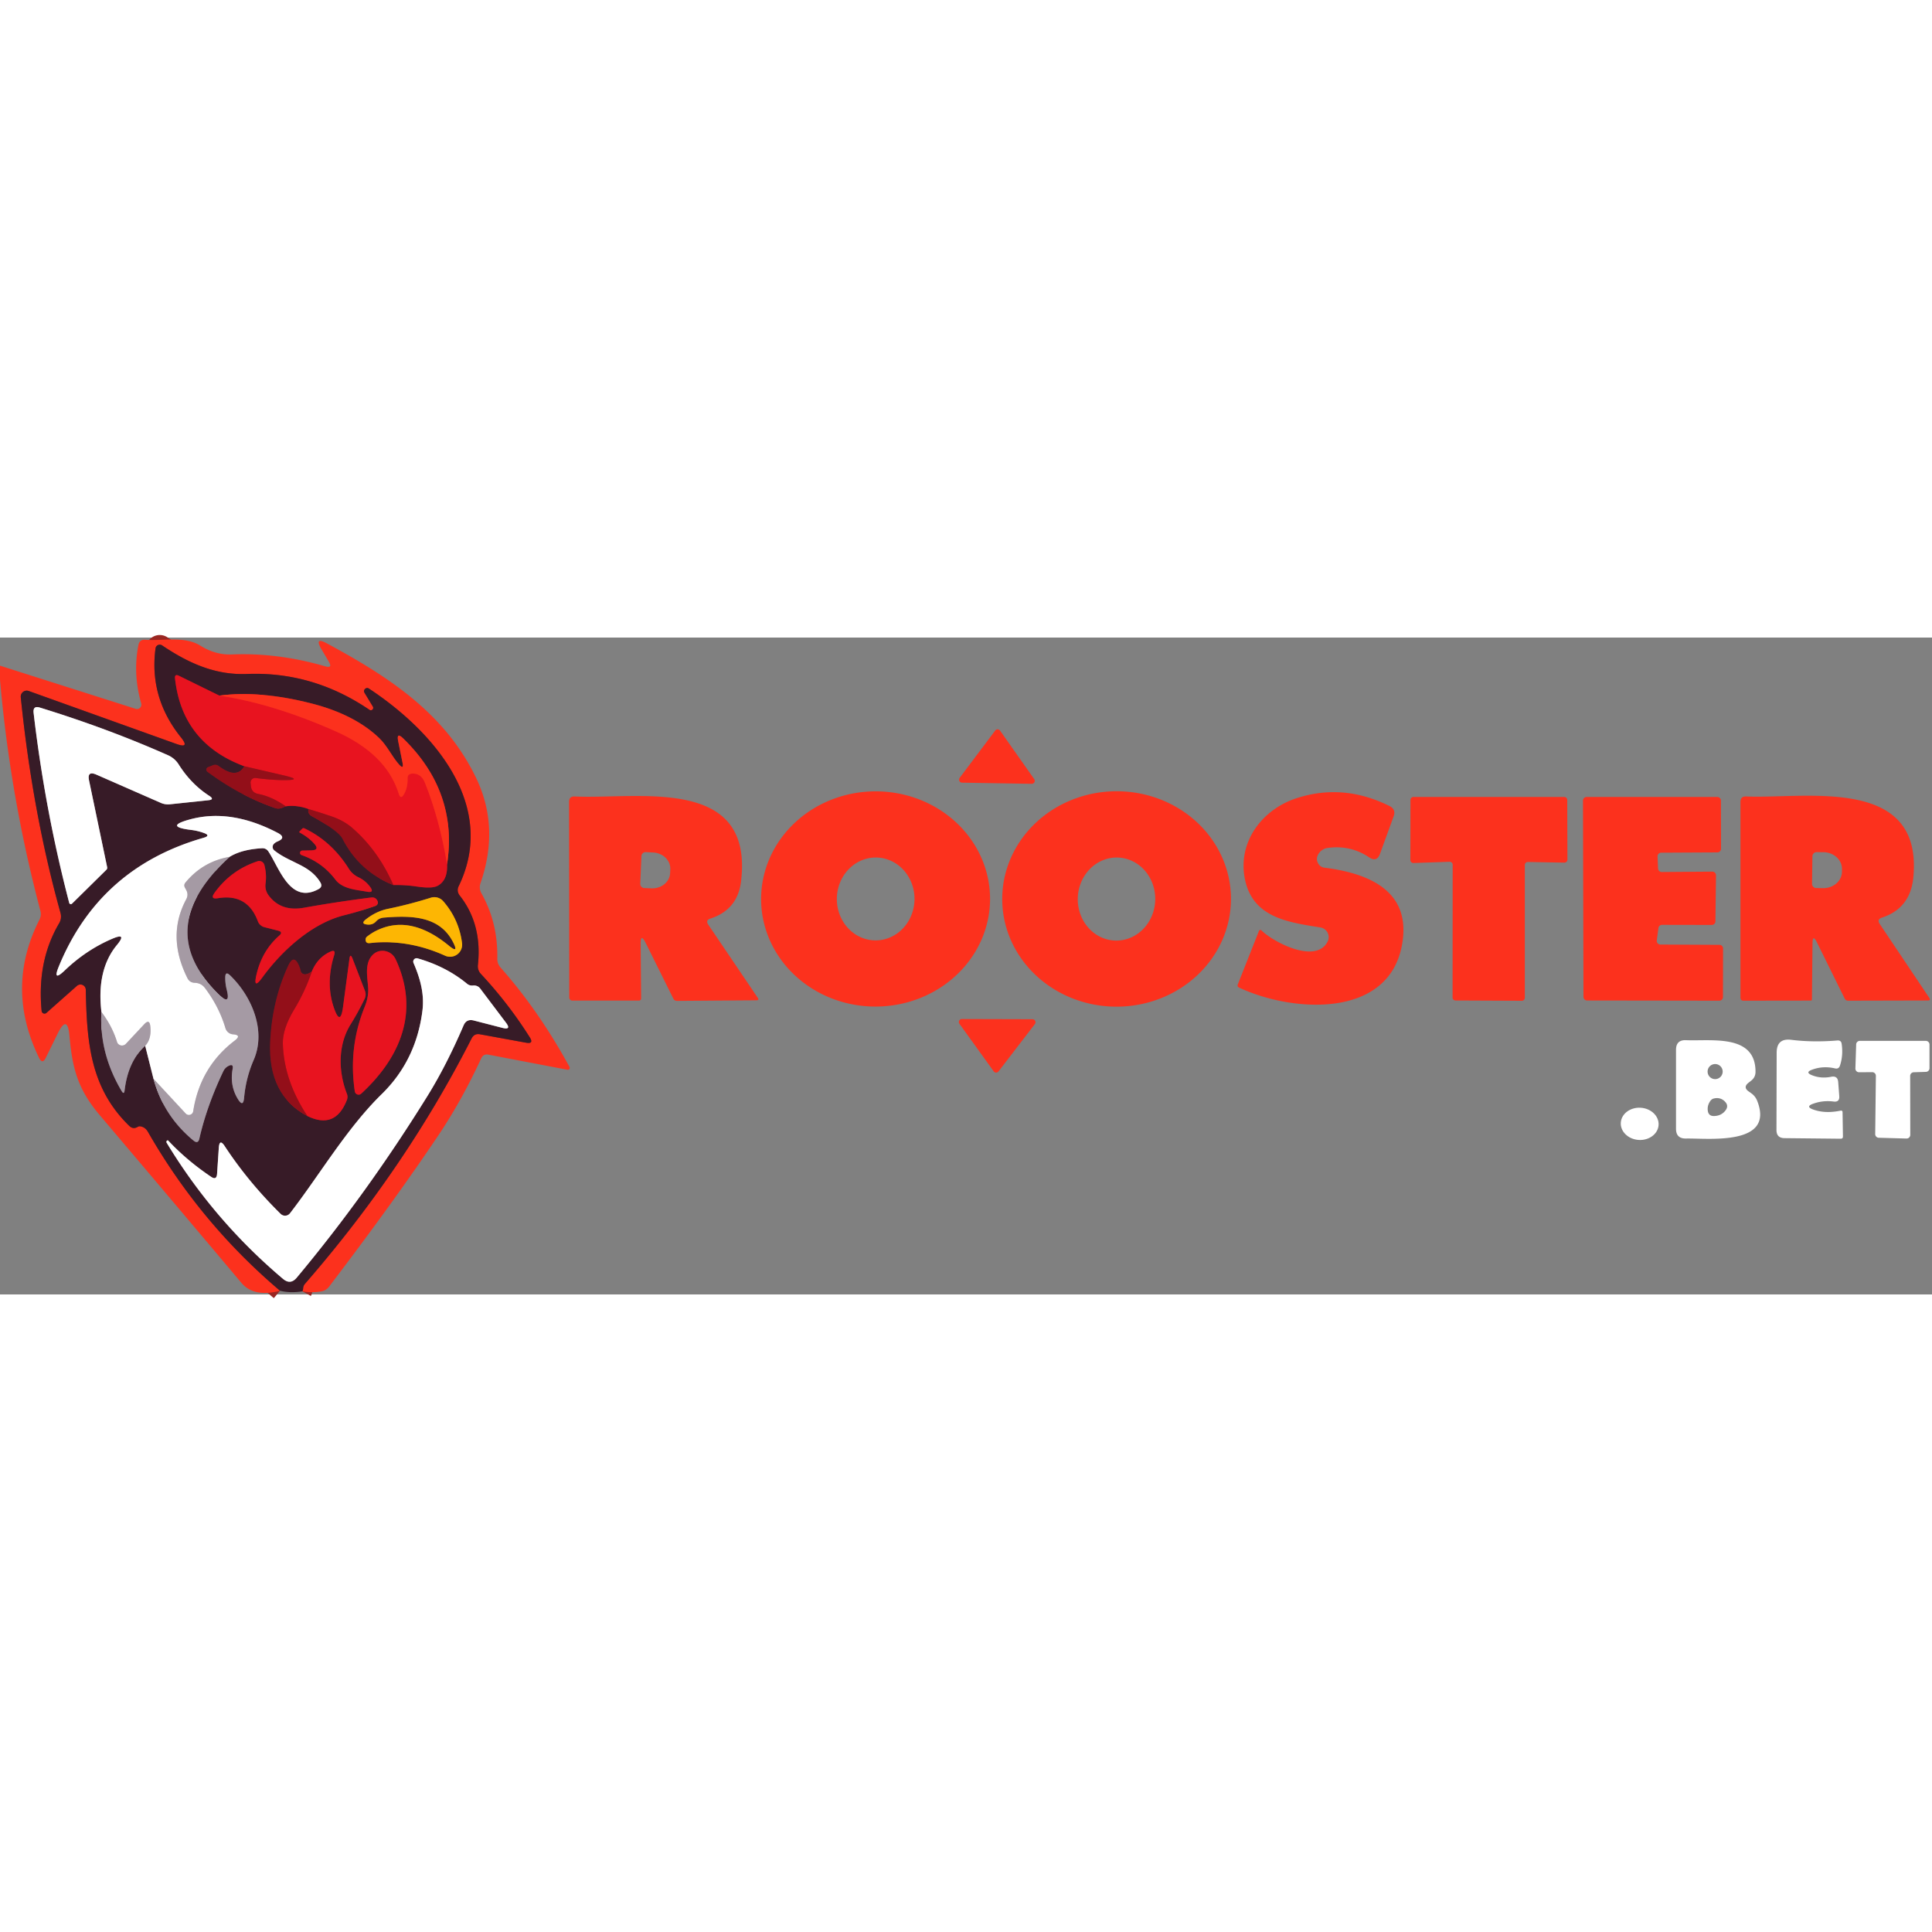 <?xml version="1.0" encoding="UTF-8" standalone="no"?>
<svg xmlns="http://www.w3.org/2000/svg" version="1.2" baseProfile="tiny" viewBox="0.00 0.00 200.00 68.00" width="150" height="150">
<rect x="0.00" y="0.00" width="200.00" height="68.00" fill="#808080" stroke="none"/>
<g stroke-width="2.00" fill="none" stroke-linecap="butt">
<path stroke="#9a2622" vector-effect="non-scaling-stroke" d="   M 31.30 67.68   Q 31.37 67.55 31.38 67.37   Q 31.40 67.09 31.58 66.89   Q 42.01 54.89 48.82 41.50   Q 49.10 40.96 49.69 41.07   L 54.46 41.94   Q 55.29 42.09 54.84 41.38   Q 52.64 37.89 49.78 34.82   A 1.15 1.15 0.0 0 1 49.47 33.92   Q 49.93 29.68 47.60 26.72   Q 47.23 26.25 47.49 25.72   C 51.50 17.43 45.00 9.77 38.19 5.28   Q 37.97 5.14 37.78 5.33   Q 37.61 5.50 37.73 5.71   L 38.59 7.13   A 0.25 0.25 0.0 0 1 38.23 7.47   Q 32.39 3.50 25.56 3.77   C 22.22 3.90 19.44 2.60 16.78 0.81   A 0.44 0.44 0.0 0 0 16.10 1.12   Q 15.42 6.22 18.74 10.34   Q 19.69 11.53 18.25 11.01   L 2.97 5.53   A 0.62 0.62 0.0 0 0 2.15 6.17   Q 3.36 18.08 6.26 28.49   Q 6.42 29.07 6.12 29.58   Q 3.81 33.50 4.31 38.66   A 0.30 0.30 0.0 0 0 4.80 38.86   L 7.96 36.06   A 0.55 0.55 0.0 0 1 8.88 36.46   C 8.99 41.81 9.31 46.60 13.38 50.55   Q 13.78 50.94 14.26 50.65   Q 14.40 50.57 14.54 50.60   Q 15.03 50.68 15.31 51.16   Q 20.72 60.61 28.99 67.62"/>
<path stroke="#651520" vector-effect="non-scaling-stroke" d="   M 25.29 13.32   Q 24.52 14.70 22.63 13.29   A 0.59 0.58 -36.6 0 0 22.06 13.21   L 21.53 13.42   A 0.27 0.27 0.0 0 0 21.47 13.89   Q 24.84 16.39 28.46 17.64   Q 28.83 17.77 29.19 17.63   L 29.58 17.47"/>
<path stroke="#901723" vector-effect="non-scaling-stroke" d="   M 29.58 17.47   Q 30.67 17.30 31.96 17.76"/>
<path stroke="#651520" vector-effect="non-scaling-stroke" d="   M 31.96 17.76   Q 31.84 17.94 31.99 18.22   Q 32.08 18.38 32.30 18.50   Q 35.02 19.99 35.44 20.80   Q 37.18 24.21 40.72 25.62"/>
<path stroke="#901723" vector-effect="non-scaling-stroke" d="   M 40.72 25.62   Q 41.94 25.59 43.19 25.78   Q 44.71 26.00 45.28 25.71   Q 46.36 25.15 46.28 23.46"/>
<path stroke="#9a2622" vector-effect="non-scaling-stroke" d="   M 46.28 23.46   Q 47.43 15.98 41.74 10.44   Q 41.02 9.74 41.22 10.73   L 41.67 12.96   Q 41.82 13.71 41.31 13.14   C 40.55 12.28 40.10 11.22 39.25 10.40   Q 36.70 7.96 32.24 6.82   Q 26.91 5.46 22.71 6.01"/>
<path stroke="#901723" vector-effect="non-scaling-stroke" d="   M 22.71 6.01   L 18.53 3.96   Q 18.06 3.73 18.12 4.25   Q 18.86 10.93 25.29 13.32"/>
<path stroke="#f2221e" vector-effect="non-scaling-stroke" d="   M 22.71 6.01   Q 28.30 6.84 34.76 9.71   Q 39.99 12.03 41.27 16.14   Q 41.48 16.83 41.83 16.20   Q 42.22 15.50 42.19 14.60   Q 42.17 14.11 42.67 14.08   Q 43.59 14.03 43.99 15.03   Q 45.50 18.79 46.28 23.46"/>
<path stroke="#be111c" vector-effect="non-scaling-stroke" d="   M 40.72 25.62   Q 39.17 22.06 36.47 19.71   Q 35.60 18.95 34.32 18.51   Q 33.15 18.11 31.96 17.76"/>
<path stroke="#be111c" vector-effect="non-scaling-stroke" d="   M 29.58 17.47   Q 28.12 16.45 26.73 16.19   Q 26.03 16.05 25.97 15.34   L 25.94 15.04   A 0.47 0.47 0.0 0 1 26.47 14.54   Q 28.10 14.75 29.36 14.76   Q 31.45 14.76 29.42 14.28   L 25.29 13.32"/>
<path stroke="#9b8d93" vector-effect="non-scaling-stroke" d="   M 9.98 14.19   L 16.64 17.11   Q 17.09 17.31 17.59 17.26   L 21.57 16.84   Q 22.25 16.77 21.67 16.39   Q 19.78 15.17 18.50 13.14   A 2.49 2.48 -3.8 0 0 17.41 12.19   Q 11.15 9.41 4.13 7.25   Q 3.39 7.02 3.48 7.80   Q 4.65 17.84 7.17 27.48   A 0.17 0.17 0.0 0 0 7.45 27.55   L 11.00 24.05   Q 11.13 23.93 11.09 23.76   L 9.22 14.80   Q 9.00 13.76 9.98 14.19"/>
<path stroke="#6e5b66" vector-effect="non-scaling-stroke" d="   M 10.50 38.76   Q 10.26 43.02 12.59 46.94   Q 12.84 47.36 12.90 46.87   Q 13.26 43.85 15.03 42.26"/>
<path stroke="#9b8d93" vector-effect="non-scaling-stroke" d="   M 15.03 42.26   L 15.89 45.68"/>
<path stroke="#6e5b66" vector-effect="non-scaling-stroke" d="   M 15.89 45.68   Q 16.93 49.51 20.03 52.07   Q 20.51 52.46 20.64 51.86   Q 21.41 48.49 23.12 44.89   Q 23.30 44.52 23.66 44.34   Q 24.19 44.08 24.08 44.66   Q 23.77 46.39 24.63 47.78   Q 25.18 48.67 25.27 47.63   Q 25.46 45.57 26.27 43.71   C 27.58 40.67 26.05 37.12 23.82 34.97   Q 23.32 34.49 23.32 35.19   Q 23.31 35.81 23.47 36.45   Q 23.91 38.18 22.63 36.93   Q 15.66 30.10 23.77 22.70"/>
<path stroke="#9b8d93" vector-effect="non-scaling-stroke" d="   M 23.77 22.70   Q 25.02 21.93 27.12 21.81   Q 27.55 21.79 27.79 22.15   C 28.92 23.86 30.05 27.66 32.99 26.03   Q 33.42 25.79 33.17 25.36   C 32.06 23.50 30.01 23.34 28.39 22.03   A 0.46 0.46 0.0 0 1 28.34 21.37   Q 28.49 21.21 28.70 21.12   Q 29.70 20.72 28.75 20.22   Q 23.90 17.68 19.68 18.82   Q 16.95 19.56 19.75 19.91   Q 20.44 19.99 21.08 20.22   Q 21.87 20.50 21.07 20.73   Q 10.28 23.82 6.08 34.07   Q 5.42 35.67 6.68 34.48   Q 8.92 32.33 11.62 31.18   Q 13.20 30.50 12.10 31.83   Q 9.98 34.40 10.50 38.76"/>
<path stroke="#d2cdd2" vector-effect="non-scaling-stroke" d="   M 23.77 22.70   Q 21.00 23.18 19.20 25.36   Q 18.99 25.61 19.15 25.90   L 19.27 26.12   Q 19.54 26.60 19.28 27.09   Q 17.23 30.91 19.40 35.25   Q 19.63 35.72 20.16 35.74   Q 20.82 35.76 21.21 36.27   Q 22.67 38.20 23.33 40.41   Q 23.45 40.82 23.83 41.00   Q 23.96 41.06 24.10 41.07   Q 25.07 41.14 24.29 41.73   Q 20.71 44.46 20.00 49.04   A 0.45 0.45 0.0 0 1 19.23 49.28   L 15.89 45.68"/>
<path stroke="#d2cdd2" vector-effect="non-scaling-stroke" d="   M 15.03 42.26   Q 15.70 41.55 15.56 40.25   Q 15.48 39.44 14.93 40.03   L 13.03 42.06   A 0.55 0.54 -31.9 0 1 12.11 41.85   Q 11.62 40.24 10.50 38.76"/>
<path stroke="#901723" vector-effect="non-scaling-stroke" d="   M 32.21 22.03   L 31.31 22.05   A 0.24 0.24 0.0 0 0 31.23 22.52   Q 33.39 23.29 34.72 25.06   C 35.47 26.04 36.87 26.10 38.00 26.31   Q 38.78 26.45 38.32 25.82   Q 37.84 25.16 37.10 24.81   A 2.38 2.30 85.7 0 1 36.11 23.93   Q 34.32 21.08 31.51 19.75   Q 31.38 19.69 31.28 19.79   L 31.03 20.05   Q 30.93 20.14 31.05 20.20   Q 31.95 20.69 32.52 21.33   Q 33.14 22.01 32.21 22.03"/>
<path stroke="#901723" vector-effect="non-scaling-stroke" d="   M 28.90 30.86   Q 27.12 32.43 26.55 34.89   Q 26.17 36.55 27.17 35.17   C 29.14 32.46 32.24 29.61 35.58 28.76   Q 37.27 28.34 38.86 27.78   Q 38.99 27.73 39.06 27.62   Q 39.16 27.46 39.09 27.29   Q 38.90 26.85 38.42 26.91   Q 34.87 27.36 31.46 27.97   Q 29.07 28.40 27.80 26.68   Q 27.40 26.13 27.49 25.46   Q 27.62 24.51 27.37 23.55   A 0.55 0.55 0.0 0 0 26.66 23.16   Q 23.91 24.07 22.22 26.41   Q 21.70 27.13 22.58 26.98   Q 25.62 26.48 26.69 29.36   A 1.00 0.99 87.0 0 0 27.37 29.98   L 28.78 30.34   Q 29.34 30.48 28.90 30.86"/>
<path stroke="#9a6915" vector-effect="non-scaling-stroke" d="   M 46.93 31.59   Q 47.50 32.73 46.51 31.93   Q 42.61 28.70 39.18 30.24   Q 38.54 30.52 37.98 30.97   Q 37.86 31.07 37.85 31.23   Q 37.83 31.68 38.28 31.63   Q 42.22 31.19 46.07 32.93   A 1.25 1.25 0.0 0 0 47.83 31.63   Q 47.52 29.18 45.89 27.30   A 1.23 1.21 60.6 0 0 44.60 26.93   Q 42.37 27.63 40.17 28.08   Q 38.95 28.33 37.88 29.17   Q 37.28 29.64 38.04 29.71   Q 38.59 29.76 38.93 29.38   Q 39.25 29.03 39.73 28.99   C 42.50 28.77 45.53 28.76 46.93 31.59"/>
<path stroke="#651520" vector-effect="non-scaling-stroke" d="   M 32.28 34.57   Q 31.80 34.92 31.48 34.86   Q 31.19 34.80 31.13 34.52   Q 31.07 34.24 30.96 33.98   Q 30.42 32.71 29.84 33.96   Q 28.16 37.60 27.97 41.88   Q 27.73 47.37 31.82 49.53"/>
<path stroke="#901723" vector-effect="non-scaling-stroke" d="   M 31.82 49.53   Q 34.71 50.95 35.91 47.87   A 0.85 0.85 0.0 0 0 35.91 47.23   C 35.02 44.94 34.96 42.20 36.29 40.05   Q 37.09 38.77 37.74 37.41   Q 37.94 37.00 37.78 36.57   L 36.50 33.25   Q 36.25 32.62 36.17 33.29   L 35.51 38.24   Q 35.24 40.27 34.57 38.34   Q 33.69 35.80 34.59 32.89   Q 34.79 32.23 34.17 32.53   Q 32.87 33.13 32.28 34.57"/>
<path stroke="#be111c" vector-effect="non-scaling-stroke" d="   M 31.82 49.53   Q 29.39 45.85 29.28 42.05   Q 29.24 40.52 30.44 38.52   Q 31.59 36.63 32.28 34.57"/>
<path stroke="#901723" vector-effect="non-scaling-stroke" d="   M 37.74 38.26   Q 36.05 42.46 36.73 46.98   A 0.40 0.40 0.0 0 0 37.40 47.21   C 41.41 43.51 43.50 38.74 40.95 33.29   C 40.50 32.35 39.27 32.13 38.57 32.86   C 37.70 33.75 38.05 35.18 38.11 36.29   Q 38.17 37.21 37.74 38.26"/>
<path stroke="#9b8d93" vector-effect="non-scaling-stroke" d="   M 21.85 55.82   Q 19.34 54.13 17.41 52.07   Q 17.36 52.03 17.32 52.06   L 17.31 52.07   Q 17.17 52.16 17.26 52.31   Q 22.13 60.34 29.30 66.39   Q 30.07 67.04 30.72 66.26   Q 37.96 57.59 44.21 47.52   Q 46.18 44.36 47.99 40.15   Q 48.29 39.45 49.04 39.64   L 52.03 40.41   Q 52.96 40.64 52.38 39.87   L 49.73 36.36   Q 49.45 35.98 48.97 36.02   Q 48.62 36.06 48.35 35.84   Q 46.18 34.05 43.23 33.21   A 0.35 0.35 0.0 0 0 42.81 33.69   C 43.50 35.29 43.96 36.92 43.72 38.70   Q 43.06 43.79 39.53 47.25   C 35.89 50.81 33.15 55.54 30.02 59.60   A 0.65 0.65 0.0 0 1 29.05 59.66   Q 25.70 56.36 23.27 52.66   Q 22.72 51.82 22.65 52.83   L 22.47 55.52   Q 22.42 56.21 21.85 55.82"/>
</g>
<path fill="#fc311d" d="   M 31.30 67.68   Q 31.37 67.55 31.38 67.37   Q 31.40 67.09 31.58 66.89   Q 42.01 54.89 48.82 41.50   Q 49.10 40.96 49.69 41.07   L 54.46 41.94   Q 55.29 42.09 54.84 41.38   Q 52.64 37.89 49.78 34.82   A 1.15 1.15 0.0 0 1 49.47 33.92   Q 49.93 29.68 47.60 26.72   Q 47.23 26.25 47.49 25.72   C 51.50 17.43 45.00 9.77 38.19 5.28   Q 37.97 5.14 37.78 5.33   Q 37.61 5.50 37.73 5.71   L 38.59 7.13   A 0.25 0.25 0.0 0 1 38.23 7.47   Q 32.39 3.50 25.56 3.77   C 22.22 3.90 19.44 2.60 16.78 0.81   A 0.44 0.44 0.0 0 0 16.10 1.12   Q 15.42 6.22 18.74 10.34   Q 19.69 11.53 18.25 11.01   L 2.97 5.53   A 0.62 0.62 0.0 0 0 2.15 6.17   Q 3.36 18.08 6.26 28.49   Q 6.42 29.07 6.12 29.58   Q 3.81 33.50 4.31 38.66   A 0.30 0.30 0.0 0 0 4.80 38.86   L 7.96 36.06   A 0.55 0.55 0.0 0 1 8.88 36.46   C 8.99 41.81 9.31 46.60 13.38 50.55   Q 13.78 50.94 14.26 50.65   Q 14.40 50.57 14.54 50.60   Q 15.03 50.68 15.31 51.16   Q 20.72 60.61 28.99 67.62   Q 26.27 68.33 24.98 66.79   Q 17.88 58.35 10.34 49.46   C 8.01 46.71 7.49 44.55 7.19 41.23   Q 6.98 38.94 5.97 41.00   L 4.74 43.50   Q 4.39 44.22 4.04 43.50   Q 0.51 36.25 4.08 29.21   Q 4.31 28.76 4.18 28.28   Q 1.06 16.50 0.00 4.36   L 0.00 2.91   L 14.05 7.38   A 0.46 0.45 -89.3 0 0 14.62 6.82   Q 13.74 3.75 14.33 0.77   Q 14.45 0.18 15.04 0.23   C 16.91 0.37 19.11 -0.19 20.76 0.85   Q 22.31 1.81 23.99 1.75   Q 28.76 1.55 33.67 2.98   Q 34.46 3.20 34.04 2.50   L 33.29 1.23   Q 32.49 -0.13 33.87 0.62   C 40.32 4.10 46.12 7.90 49.31 14.58   Q 51.73 19.65 49.75 25.40   Q 49.55 25.97 49.85 26.50   Q 51.56 29.54 51.48 33.26   A 1.30 1.30 0.0 0 0 51.81 34.15   Q 55.81 38.67 58.95 44.44   A 0.20 0.20 0.0 0 1 58.74 44.74   L 50.57 43.18   Q 50.04 43.07 49.81 43.57   Q 47.82 47.88 45.44 51.44   Q 40.88 58.24 34.07 67.19   Q 33.77 67.59 33.27 67.68   Q 32.31 67.86 31.30 67.68   Z"/>
<path fill="#371b27" d="   M 31.30 67.68   Q 30.05 67.88 28.99 67.62   Q 20.72 60.61 15.31 51.16   Q 15.03 50.68 14.54 50.60   Q 14.40 50.57 14.26 50.65   Q 13.78 50.94 13.38 50.55   C 9.31 46.60 8.99 41.81 8.88 36.46   A 0.55 0.55 0.0 0 0 7.96 36.06   L 4.80 38.86   A 0.30 0.30 0.0 0 1 4.31 38.66   Q 3.81 33.50 6.12 29.58   Q 6.42 29.07 6.26 28.49   Q 3.36 18.08 2.15 6.17   A 0.62 0.62 0.0 0 1 2.97 5.53   L 18.25 11.01   Q 19.69 11.53 18.74 10.34   Q 15.42 6.22 16.10 1.12   A 0.44 0.44 0.0 0 1 16.78 0.81   C 19.44 2.60 22.22 3.90 25.56 3.77   Q 32.39 3.50 38.23 7.47   A 0.25 0.25 0.0 0 0 38.59 7.13   L 37.73 5.71   Q 37.61 5.50 37.78 5.33   Q 37.97 5.14 38.19 5.28   C 45.00 9.77 51.50 17.43 47.49 25.72   Q 47.23 26.25 47.60 26.72   Q 49.93 29.68 49.47 33.92   A 1.15 1.15 0.0 0 0 49.78 34.82   Q 52.64 37.89 54.84 41.38   Q 55.29 42.09 54.46 41.94   L 49.69 41.07   Q 49.10 40.96 48.82 41.50   Q 42.01 54.89 31.58 66.89   Q 31.40 67.09 31.38 67.37   Q 31.37 67.55 31.30 67.68   Z   M 25.29 13.32   Q 24.52 14.70 22.63 13.29   A 0.59 0.58 -36.6 0 0 22.06 13.21   L 21.53 13.42   A 0.27 0.27 0.0 0 0 21.47 13.89   Q 24.84 16.39 28.46 17.64   Q 28.83 17.77 29.19 17.63   L 29.58 17.47   Q 30.67 17.30 31.96 17.76   Q 31.84 17.94 31.99 18.22   Q 32.08 18.38 32.30 18.50   Q 35.02 19.99 35.44 20.80   Q 37.18 24.21 40.72 25.62   Q 41.94 25.59 43.19 25.78   Q 44.71 26.00 45.28 25.71   Q 46.36 25.15 46.28 23.46   Q 47.43 15.98 41.74 10.44   Q 41.02 9.74 41.22 10.73   L 41.67 12.96   Q 41.82 13.71 41.31 13.14   C 40.55 12.28 40.10 11.22 39.25 10.40   Q 36.70 7.96 32.24 6.82   Q 26.91 5.46 22.71 6.01   L 18.53 3.96   Q 18.06 3.73 18.12 4.25   Q 18.86 10.93 25.29 13.32   Z   M 9.98 14.19   L 16.64 17.11   Q 17.09 17.31 17.59 17.26   L 21.57 16.84   Q 22.25 16.77 21.67 16.39   Q 19.78 15.17 18.50 13.14   A 2.49 2.48 -3.8 0 0 17.41 12.19   Q 11.15 9.41 4.13 7.25   Q 3.39 7.02 3.48 7.80   Q 4.65 17.84 7.17 27.48   A 0.17 0.17 0.0 0 0 7.45 27.55   L 11.00 24.05   Q 11.13 23.93 11.09 23.76   L 9.22 14.80   Q 9.00 13.76 9.98 14.19   Z   M 10.50 38.76   Q 10.26 43.02 12.59 46.94   Q 12.84 47.36 12.90 46.87   Q 13.26 43.85 15.03 42.26   L 15.89 45.68   Q 16.93 49.51 20.03 52.07   Q 20.51 52.46 20.64 51.86   Q 21.41 48.49 23.12 44.89   Q 23.30 44.52 23.66 44.34   Q 24.19 44.08 24.08 44.66   Q 23.77 46.39 24.63 47.78   Q 25.18 48.67 25.27 47.63   Q 25.46 45.57 26.27 43.71   C 27.58 40.67 26.05 37.12 23.82 34.97   Q 23.32 34.49 23.32 35.19   Q 23.31 35.81 23.47 36.45   Q 23.91 38.18 22.63 36.93   Q 15.66 30.10 23.77 22.70   Q 25.02 21.93 27.12 21.81   Q 27.55 21.79 27.79 22.15   C 28.92 23.86 30.05 27.66 32.99 26.03   Q 33.42 25.79 33.17 25.36   C 32.06 23.50 30.01 23.34 28.39 22.03   A 0.46 0.46 0.0 0 1 28.34 21.37   Q 28.49 21.21 28.70 21.12   Q 29.70 20.72 28.75 20.22   Q 23.90 17.68 19.68 18.82   Q 16.95 19.56 19.75 19.91   Q 20.44 19.99 21.08 20.22   Q 21.87 20.50 21.07 20.73   Q 10.28 23.82 6.08 34.07   Q 5.42 35.67 6.68 34.48   Q 8.92 32.33 11.62 31.18   Q 13.20 30.50 12.10 31.83   Q 9.98 34.40 10.50 38.76   Z   M 32.21 22.03   L 31.31 22.05   A 0.24 0.24 0.0 0 0 31.23 22.52   Q 33.39 23.29 34.72 25.06   C 35.47 26.04 36.87 26.10 38.00 26.31   Q 38.78 26.45 38.32 25.82   Q 37.84 25.16 37.10 24.81   A 2.38 2.30 85.7 0 1 36.11 23.93   Q 34.32 21.08 31.51 19.75   Q 31.38 19.69 31.28 19.79   L 31.03 20.05   Q 30.93 20.14 31.05 20.20   Q 31.95 20.69 32.52 21.33   Q 33.14 22.01 32.21 22.03   Z   M 28.90 30.86   Q 27.12 32.43 26.55 34.89   Q 26.17 36.55 27.17 35.17   C 29.14 32.46 32.24 29.61 35.58 28.76   Q 37.27 28.34 38.86 27.78   Q 38.99 27.73 39.06 27.62   Q 39.16 27.46 39.09 27.29   Q 38.90 26.85 38.42 26.91   Q 34.87 27.36 31.46 27.97   Q 29.07 28.40 27.80 26.68   Q 27.40 26.13 27.49 25.46   Q 27.62 24.51 27.37 23.55   A 0.55 0.55 0.0 0 0 26.66 23.16   Q 23.91 24.07 22.22 26.41   Q 21.70 27.13 22.58 26.98   Q 25.62 26.48 26.69 29.36   A 1.00 0.99 87.0 0 0 27.37 29.98   L 28.78 30.34   Q 29.34 30.48 28.90 30.86   Z   M 46.93 31.59   Q 47.50 32.73 46.51 31.93   Q 42.61 28.70 39.18 30.24   Q 38.54 30.52 37.98 30.97   Q 37.86 31.07 37.85 31.23   Q 37.83 31.68 38.28 31.63   Q 42.22 31.19 46.07 32.93   A 1.25 1.25 0.0 0 0 47.83 31.63   Q 47.52 29.18 45.89 27.30   A 1.23 1.21 60.6 0 0 44.60 26.93   Q 42.37 27.63 40.17 28.08   Q 38.95 28.33 37.88 29.17   Q 37.28 29.64 38.04 29.71   Q 38.59 29.76 38.93 29.38   Q 39.25 29.03 39.73 28.99   C 42.50 28.77 45.53 28.76 46.93 31.59   Z   M 32.28 34.57   Q 31.80 34.92 31.48 34.86   Q 31.19 34.80 31.13 34.52   Q 31.07 34.24 30.96 33.98   Q 30.42 32.71 29.84 33.96   Q 28.16 37.60 27.97 41.88   Q 27.73 47.37 31.82 49.53   Q 34.71 50.95 35.91 47.87   A 0.85 0.85 0.0 0 0 35.91 47.23   C 35.02 44.94 34.96 42.20 36.29 40.05   Q 37.09 38.77 37.74 37.41   Q 37.94 37.00 37.78 36.57   L 36.50 33.25   Q 36.25 32.62 36.17 33.29   L 35.51 38.24   Q 35.24 40.27 34.57 38.34   Q 33.69 35.80 34.59 32.89   Q 34.79 32.23 34.17 32.53   Q 32.87 33.13 32.28 34.57   Z   M 37.74 38.26   Q 36.05 42.46 36.73 46.98   A 0.40 0.40 0.0 0 0 37.40 47.21   C 41.41 43.51 43.50 38.74 40.95 33.29   C 40.50 32.35 39.27 32.13 38.57 32.86   C 37.70 33.75 38.05 35.18 38.11 36.29   Q 38.17 37.21 37.74 38.26   Z   M 21.85 55.82   Q 19.34 54.13 17.41 52.07   Q 17.36 52.03 17.32 52.06   L 17.31 52.07   Q 17.17 52.16 17.26 52.31   Q 22.13 60.34 29.30 66.39   Q 30.07 67.04 30.72 66.26   Q 37.96 57.59 44.21 47.52   Q 46.18 44.36 47.99 40.15   Q 48.29 39.45 49.04 39.64   L 52.03 40.41   Q 52.96 40.64 52.38 39.87   L 49.73 36.36   Q 49.45 35.98 48.97 36.02   Q 48.62 36.06 48.35 35.84   Q 46.18 34.05 43.23 33.21   A 0.35 0.35 0.0 0 0 42.81 33.69   C 43.50 35.29 43.96 36.92 43.72 38.70   Q 43.06 43.79 39.53 47.25   C 35.89 50.81 33.15 55.54 30.02 59.60   A 0.65 0.65 0.0 0 1 29.05 59.66   Q 25.70 56.36 23.27 52.66   Q 22.72 51.82 22.65 52.83   L 22.47 55.52   Q 22.42 56.21 21.85 55.82   Z"/>
<path fill="#e8131f" d="   M 22.71 6.01   Q 28.30 6.84 34.76 9.71   Q 39.99 12.03 41.27 16.14   Q 41.48 16.83 41.83 16.20   Q 42.22 15.50 42.19 14.60   Q 42.17 14.11 42.67 14.08   Q 43.59 14.03 43.99 15.03   Q 45.50 18.79 46.28 23.46   Q 46.36 25.15 45.28 25.71   Q 44.71 26.00 43.19 25.78   Q 41.94 25.59 40.72 25.62   Q 39.17 22.06 36.47 19.71   Q 35.60 18.95 34.32 18.51   Q 33.15 18.11 31.96 17.76   Q 30.67 17.30 29.58 17.47   Q 28.12 16.45 26.73 16.19   Q 26.03 16.05 25.97 15.34   L 25.94 15.04   A 0.47 0.47 0.0 0 1 26.47 14.54   Q 28.10 14.75 29.36 14.76   Q 31.45 14.76 29.42 14.28   L 25.29 13.32   Q 18.86 10.93 18.12 4.25   Q 18.06 3.73 18.53 3.96   L 22.71 6.01   Z"/>
<path fill="#fc311d" d="   M 22.71 6.01   Q 26.91 5.46 32.24 6.82   Q 36.70 7.96 39.25 10.40   C 40.10 11.22 40.55 12.28 41.31 13.14   Q 41.82 13.71 41.67 12.96   L 41.22 10.73   Q 41.02 9.74 41.74 10.44   Q 47.43 15.98 46.28 23.46   Q 45.50 18.79 43.99 15.03   Q 43.59 14.03 42.67 14.08   Q 42.17 14.11 42.19 14.60   Q 42.22 15.50 41.83 16.20   Q 41.48 16.83 41.27 16.14   Q 39.99 12.03 34.76 9.71   Q 28.30 6.84 22.71 6.01   Z"/>
<path fill="#ffffff" d="   M 9.22 14.80   L 11.09 23.76   Q 11.13 23.93 11.00 24.05   L 7.45 27.55   A 0.17 0.17 0.0 0 1 7.17 27.48   Q 4.65 17.84 3.48 7.80   Q 3.39 7.02 4.13 7.25   Q 11.15 9.41 17.41 12.19   A 2.49 2.48 -3.8 0 1 18.50 13.14   Q 19.78 15.17 21.67 16.39   Q 22.25 16.77 21.57 16.84   L 17.59 17.26   Q 17.09 17.31 16.64 17.11   L 9.98 14.19   Q 9.00 13.76 9.22 14.80   Z"/>
<path fill="#fc311d" d="   M 99.34 14.53   L 103.02 9.63   A 0.31 0.31 0.0 0 1 103.53 9.64   L 107.06 14.65   A 0.31 0.31 0.0 0 1 106.80 15.14   L 99.58 15.02   A 0.31 0.31 0.0 0 1 99.34 14.53   Z"/>
<path fill="#930f19" d="   M 25.29 13.32   L 29.42 14.28   Q 31.45 14.76 29.36 14.76   Q 28.10 14.75 26.47 14.54   A 0.47 0.47 0.0 0 0 25.94 15.04   L 25.97 15.34   Q 26.03 16.05 26.73 16.19   Q 28.12 16.45 29.58 17.47   L 29.19 17.63   Q 28.83 17.77 28.46 17.64   Q 24.84 16.39 21.47 13.89   A 0.27 0.27 0.0 0 1 21.53 13.42   L 22.06 13.21   A 0.59 0.58 -36.6 0 1 22.63 13.29   Q 24.52 14.70 25.29 13.32   Z"/>
<path fill="#fc311d" d="   M 102.49 26.977   A 11.85 11.14 -0.4 0 1 90.718 38.2   A 11.85 11.14 -0.4 0 1 78.79 27.143   A 11.85 11.14 -0.4 0 1 90.562 15.92   A 11.85 11.14 -0.4 0 1 102.49 26.977   Z   M 90.583 31.349   A 4.29 4.02 90.9 0 0 94.669 27.123   A 4.29 4.02 90.9 0 0 90.717 22.77   A 4.29 4.02 90.9 0 0 86.63 26.997   A 4.29 4.02 90.9 0 0 90.583 31.349   Z"/>
<path fill="#fc311d" d="   M 127.43 26.998   A 11.84 11.15 -0.3 0 1 115.648 38.21   A 11.84 11.15 -0.3 0 1 103.75 27.122   A 11.84 11.15 -0.3 0 1 115.532 15.91   A 11.84 11.15 -0.3 0 1 127.43 26.998   Z   M 115.452 31.368   A 4.30 4.01 91.7 0 0 119.588 27.189   A 4.30 4.01 91.7 0 0 115.708 22.772   A 4.30 4.01 91.7 0 0 111.572 26.951   A 4.30 4.01 91.7 0 0 115.452 31.368   Z"/>
<path fill="#fc311d" d="   M 136.37 22.65   Q 136.23 23.08 136.52 23.48   A 0.85 0.84 -13.6 0 0 137.09 23.82   Q 146.40 24.98 145.13 31.84   C 143.71 39.49 133.77 38.81 128.28 36.24   Q 128.05 36.13 128.14 35.90   L 130.33 30.36   A 0.16 0.15 32.5 0 1 130.58 30.31   C 131.80 31.52 136.21 33.84 137.43 31.48   A 1.02 1.01 18.5 0 0 136.69 30.01   C 133.24 29.46 129.54 28.96 128.83 24.78   C 128.20 21.06 130.69 17.79 134.19 16.64   Q 139.04 15.05 143.84 17.44   Q 144.53 17.78 144.27 18.50   L 142.86 22.38   Q 142.53 23.29 141.73 22.75   Q 139.79 21.45 137.43 21.78   A 1.31 1.30 5.5 0 0 136.37 22.65   Z"/>
<path fill="#fc311d" d="   M 66.32 31.76   L 66.37 37.36   A 0.22 0.22 0.0 0 1 66.14 37.58   L 59.25 37.58   A 0.32 0.32 0.0 0 1 58.93 37.26   L 58.91 17.01   Q 58.91 16.42 59.50 16.45   C 65.98 16.76 78.06 14.22 76.71 25.26   Q 76.35 28.18 73.54 29.09   Q 73.01 29.26 73.32 29.72   L 78.44 37.29   Q 78.62 37.54 78.31 37.55   L 70.09 37.61   Q 69.82 37.61 69.70 37.37   L 66.85 31.63   Q 66.30 30.53 66.32 31.76   Z   M 66.40 22.63   L 66.28 25.48   A 0.43 0.43 0.0 0 0 66.69 25.93   L 67.44 25.96   A 1.86 1.66 2.5 0 0 69.37 24.39   L 69.39 23.99   A 1.86 1.66 2.5 0 0 67.60 22.25   L 66.85 22.21   A 0.43 0.43 0.0 0 0 66.40 22.63   Z"/>
<path fill="#fc311d" d="   M 157.85 23.54   L 157.85 37.29   A 0.31 0.31 0.0 0 1 157.54 37.60   L 150.68 37.57   A 0.31 0.31 0.0 0 1 150.37 37.26   L 150.38 23.52   A 0.31 0.31 0.0 0 0 150.06 23.21   L 146.32 23.34   A 0.31 0.31 0.0 0 1 146.00 23.03   L 146.01 16.81   A 0.31 0.31 0.0 0 1 146.32 16.50   L 161.93 16.50   A 0.31 0.31 0.0 0 1 162.24 16.81   L 162.26 22.99   A 0.31 0.31 0.0 0 1 161.94 23.30   L 158.17 23.23   A 0.31 0.31 0.0 0 0 157.85 23.54   Z"/>
<path fill="#fc311d" d="   M 171.68 30.07   L 171.51 31.35   A 0.38 0.38 0.0 0 0 171.89 31.78   L 177.99 31.81   A 0.38 0.38 0.0 0 1 178.37 32.19   L 178.36 37.21   A 0.38 0.38 0.0 0 1 177.98 37.59   L 164.30 37.57   A 0.38 0.38 0.0 0 1 163.92 37.19   L 163.87 16.88   A 0.38 0.38 0.0 0 1 164.25 16.50   L 177.77 16.50   A 0.38 0.38 0.0 0 1 178.15 16.88   L 178.16 21.86   A 0.38 0.38 0.0 0 1 177.78 22.24   L 171.97 22.27   A 0.38 0.38 0.0 0 0 171.59 22.66   L 171.64 23.90   A 0.38 0.38 0.0 0 0 172.02 24.27   L 177.25 24.23   A 0.38 0.38 0.0 0 1 177.64 24.62   L 177.58 29.37   A 0.38 0.38 0.0 0 1 177.20 29.75   L 172.06 29.74   A 0.38 0.38 0.0 0 0 171.68 30.07   Z"/>
<path fill="#fc311d" d="   M 187.63 31.67   L 187.57 37.45   Q 187.57 37.58 187.43 37.58   L 180.51 37.59   Q 180.17 37.60 180.17 37.26   L 180.17 17.02   Q 180.17 16.42 180.77 16.45   C 186.89 16.71 199.06 14.25 198.07 24.80   Q 197.77 28.03 194.82 28.99   Q 194.27 29.17 194.59 29.65   L 199.72 37.30   Q 199.90 37.57 199.57 37.57   L 191.33 37.59   Q 191.08 37.60 190.96 37.37   L 188.09 31.56   Q 187.64 30.65 187.63 31.67   Z   M 187.62 22.65   L 187.58 25.49   A 0.44 0.44 0.0 0 0 188.01 25.93   L 188.72 25.94   A 1.93 1.72 0.9 0 0 190.68 24.25   L 190.68 23.97   A 1.93 1.72 0.9 0 0 188.78 22.22   L 188.07 22.21   A 0.44 0.44 0.0 0 0 187.62 22.65   Z"/>
<path fill="#930f19" d="   M 31.96 17.76   Q 33.15 18.11 34.32 18.51   Q 35.60 18.95 36.47 19.71   Q 39.17 22.06 40.72 25.62   Q 37.18 24.21 35.44 20.80   Q 35.02 19.99 32.30 18.50   Q 32.08 18.38 31.99 18.22   Q 31.84 17.94 31.96 17.76   Z"/>
<path fill="#ffffff" d="   M 23.77 22.70   Q 21.00 23.18 19.20 25.36   Q 18.99 25.61 19.15 25.90   L 19.27 26.12   Q 19.54 26.60 19.28 27.09   Q 17.23 30.91 19.40 35.25   Q 19.63 35.72 20.16 35.74   Q 20.82 35.76 21.21 36.27   Q 22.67 38.20 23.33 40.41   Q 23.45 40.82 23.83 41.00   Q 23.96 41.06 24.10 41.07   Q 25.07 41.14 24.29 41.73   Q 20.71 44.46 20.00 49.04   A 0.45 0.45 0.0 0 1 19.23 49.28   L 15.89 45.68   L 15.03 42.26   Q 15.70 41.55 15.56 40.25   Q 15.48 39.44 14.93 40.03   L 13.03 42.06   A 0.55 0.54 -31.9 0 1 12.11 41.85   Q 11.62 40.24 10.50 38.76   Q 9.98 34.40 12.10 31.83   Q 13.20 30.50 11.62 31.18   Q 8.92 32.33 6.68 34.48   Q 5.42 35.67 6.08 34.07   Q 10.28 23.82 21.07 20.73   Q 21.87 20.50 21.08 20.22   Q 20.44 19.99 19.75 19.91   Q 16.95 19.56 19.68 18.82   Q 23.90 17.68 28.75 20.22   Q 29.70 20.72 28.70 21.12   Q 28.49 21.21 28.34 21.37   A 0.46 0.46 0.0 0 0 28.39 22.03   C 30.01 23.34 32.06 23.50 33.17 25.36   Q 33.42 25.79 32.99 26.03   C 30.05 27.66 28.92 23.86 27.79 22.15   Q 27.55 21.79 27.12 21.81   Q 25.02 21.93 23.77 22.70   Z"/>
<path fill="#e8131f" d="   M 32.52 21.33   Q 31.95 20.69 31.05 20.20   Q 30.93 20.14 31.03 20.05   L 31.28 19.79   Q 31.38 19.69 31.51 19.75   Q 34.32 21.08 36.11 23.93   A 2.38 2.30 85.7 0 0 37.10 24.81   Q 37.84 25.16 38.32 25.82   Q 38.78 26.45 38.00 26.31   C 36.87 26.10 35.47 26.04 34.72 25.06   Q 33.39 23.29 31.23 22.52   A 0.24 0.24 0.0 0 1 31.31 22.05   L 32.21 22.03   Q 33.14 22.01 32.52 21.33   Z"/>
<path fill="#a59aa4" d="   M 23.77 22.70   Q 15.66 30.10 22.63 36.93   Q 23.91 38.18 23.47 36.45   Q 23.31 35.81 23.32 35.19   Q 23.32 34.49 23.82 34.97   C 26.05 37.12 27.58 40.67 26.27 43.71   Q 25.46 45.57 25.27 47.63   Q 25.18 48.67 24.63 47.78   Q 23.77 46.39 24.08 44.66   Q 24.19 44.08 23.66 44.34   Q 23.30 44.52 23.12 44.89   Q 21.41 48.49 20.64 51.86   Q 20.51 52.46 20.03 52.07   Q 16.93 49.51 15.89 45.68   L 19.23 49.28   A 0.45 0.45 0.0 0 0 20.00 49.04   Q 20.71 44.46 24.29 41.73   Q 25.07 41.14 24.10 41.07   Q 23.96 41.06 23.83 41.00   Q 23.45 40.82 23.33 40.41   Q 22.67 38.20 21.21 36.27   Q 20.82 35.76 20.16 35.74   Q 19.63 35.72 19.40 35.25   Q 17.23 30.91 19.28 27.09   Q 19.54 26.60 19.27 26.12   L 19.15 25.90   Q 18.99 25.61 19.20 25.36   Q 21.00 23.18 23.77 22.70   Z"/>
<path fill="#e8131f" d="   M 28.78 30.34   L 27.37 29.98   A 1.00 0.99 87.0 0 1 26.69 29.36   Q 25.62 26.48 22.58 26.98   Q 21.70 27.13 22.22 26.41   Q 23.91 24.07 26.66 23.16   A 0.55 0.55 0.0 0 1 27.37 23.55   Q 27.62 24.51 27.49 25.46   Q 27.40 26.13 27.80 26.68   Q 29.07 28.40 31.46 27.97   Q 34.87 27.36 38.42 26.91   Q 38.90 26.85 39.09 27.29   Q 39.16 27.46 39.06 27.62   Q 38.99 27.73 38.86 27.78   Q 37.27 28.34 35.58 28.76   C 32.24 29.61 29.14 32.46 27.17 35.17   Q 26.17 36.55 26.55 34.89   Q 27.12 32.43 28.90 30.86   Q 29.34 30.48 28.78 30.34   Z"/>
<path fill="#fdb603" d="   M 46.93 31.59   C 45.53 28.76 42.50 28.77 39.73 28.99   Q 39.25 29.03 38.93 29.38   Q 38.59 29.76 38.04 29.71   Q 37.28 29.64 37.88 29.17   Q 38.95 28.33 40.17 28.08   Q 42.37 27.63 44.60 26.93   A 1.23 1.21 60.6 0 1 45.89 27.30   Q 47.52 29.18 47.83 31.63   A 1.25 1.25 0.0 0 1 46.07 32.93   Q 42.22 31.19 38.28 31.63   Q 37.83 31.68 37.85 31.23   Q 37.86 31.07 37.98 30.97   Q 38.54 30.52 39.18 30.24   Q 42.61 28.70 46.51 31.93   Q 47.50 32.73 46.93 31.59   Z"/>
<path fill="#e8131f" d="   M 31.82 49.53   Q 29.39 45.85 29.28 42.05   Q 29.24 40.52 30.44 38.52   Q 31.59 36.63 32.28 34.57   Q 32.87 33.13 34.17 32.53   Q 34.79 32.23 34.59 32.89   Q 33.69 35.80 34.57 38.34   Q 35.24 40.27 35.51 38.24   L 36.17 33.29   Q 36.25 32.62 36.50 33.25   L 37.78 36.57   Q 37.94 37.00 37.74 37.41   Q 37.09 38.77 36.29 40.05   C 34.96 42.20 35.02 44.94 35.91 47.23   A 0.85 0.85 0.0 0 1 35.91 47.87   Q 34.71 50.95 31.82 49.53   Z"/>
<path fill="#e8131f" d="   M 38.11 36.29   C 38.05 35.18 37.70 33.75 38.57 32.86   C 39.27 32.13 40.50 32.35 40.95 33.29   C 43.50 38.74 41.41 43.51 37.40 47.21   A 0.40 0.40 0.0 0 1 36.73 46.98   Q 36.05 42.46 37.74 38.26   Q 38.17 37.21 38.11 36.29   Z"/>
<path fill="#930f19" d="   M 32.28 34.57   Q 31.59 36.63 30.44 38.52   Q 29.24 40.52 29.28 42.05   Q 29.39 45.85 31.82 49.53   Q 27.73 47.37 27.97 41.88   Q 28.16 37.60 29.84 33.96   Q 30.42 32.71 30.96 33.98   Q 31.07 34.24 31.13 34.52   Q 31.19 34.80 31.48 34.86   Q 31.80 34.92 32.28 34.57   Z"/>
<path fill="#ffffff" d="   M 22.47 55.52   L 22.65 52.83   Q 22.72 51.82 23.27 52.66   Q 25.70 56.36 29.05 59.66   A 0.65 0.65 0.0 0 0 30.02 59.60   C 33.15 55.54 35.89 50.81 39.53 47.25   Q 43.06 43.79 43.72 38.70   C 43.96 36.92 43.50 35.29 42.81 33.69   A 0.35 0.35 0.0 0 1 43.23 33.21   Q 46.18 34.05 48.35 35.84   Q 48.62 36.06 48.97 36.02   Q 49.45 35.98 49.73 36.36   L 52.38 39.87   Q 52.96 40.64 52.03 40.41   L 49.04 39.64   Q 48.29 39.45 47.99 40.15   Q 46.18 44.36 44.21 47.52   Q 37.96 57.59 30.72 66.26   Q 30.07 67.04 29.30 66.39   Q 22.13 60.34 17.26 52.31   Q 17.17 52.16 17.31 52.07   L 17.32 52.06   Q 17.36 52.03 17.41 52.07   Q 19.34 54.13 21.85 55.82   Q 22.42 56.21 22.47 55.52   Z"/>
<path fill="#a59aa4" d="   M 10.50 38.76   Q 11.62 40.24 12.11 41.85   A 0.55 0.54 -31.9 0 0 13.03 42.06   L 14.93 40.03   Q 15.48 39.44 15.56 40.25   Q 15.70 41.55 15.03 42.26   Q 13.26 43.85 12.90 46.87   Q 12.84 47.36 12.59 46.94   Q 10.26 43.02 10.50 38.76   Z"/>
<path fill="#fc311d" d="   M 107.13 40.01   L 103.36 44.92   A 0.31 0.31 0.0 0 1 102.87 44.91   L 99.32 39.98   A 0.31 0.31 0.0 0 1 99.58 39.49   L 106.88 39.51   A 0.31 0.31 0.0 0 1 107.13 40.01   Z"/>
<path fill="#ffffff" d="   M 181.03 46.99   L 181.27 47.16   Q 181.73 47.48 181.92 48.00   C 183.72 52.67 176.73 51.81 174.54 51.86   Q 173.50 51.88 173.50 50.85   L 173.50 42.68   Q 173.50 41.63 174.55 41.68   C 177.15 41.79 181.74 41.00 181.73 44.95   Q 181.73 45.52 181.28 45.87   L 181.00 46.09   Q 180.41 46.56 181.03 46.99   Z   M 178.33 44.93   A 0.78 0.78 0.0 0 0 177.55 44.15   A 0.78 0.78 0.0 0 0 176.77 44.93   A 0.78 0.78 0.0 0 0 177.55 45.71   A 0.78 0.78 0.0 0 0 178.33 44.93   Z   M 177.06 47.96   Q 176.70 48.46 176.80 49.04   Q 176.90 49.55 177.45 49.53   Q 178.18 49.51 178.60 48.98   Q 179.02 48.46 178.53 48.00   Q 178.08 47.57 177.44 47.71   A 0.62 0.62 0.0 0 0 177.06 47.96   Z"/>
<path fill="#ffffff" d="   M 187.68 48.85   Q 188.93 49.31 190.56 48.97   A 0.15 0.15 0.0 0 1 190.74 49.11   L 190.78 51.65   Q 190.78 51.88 190.55 51.88   L 184.73 51.82   Q 183.90 51.81 183.90 50.98   L 183.92 42.97   Q 183.92 41.46 185.42 41.64   Q 187.66 41.92 190.21 41.71   Q 190.60 41.68 190.65 42.07   Q 190.82 43.27 190.47 44.32   Q 190.34 44.69 189.96 44.60   Q 188.72 44.31 187.57 44.74   Q 186.84 45.01 187.56 45.30   Q 188.49 45.68 189.55 45.47   Q 190.24 45.33 190.29 46.02   L 190.40 47.46   Q 190.45 48.12 189.80 48.03   Q 188.71 47.89 187.69 48.26   Q 186.88 48.55 187.68 48.85   Z"/>
<path fill="#ffffff" d="   M 197.74 45.38   L 197.75 51.48   A 0.38 0.38 0.0 0 1 197.36 51.86   L 194.49 51.78   A 0.38 0.38 0.0 0 1 194.12 51.40   L 194.19 45.38   A 0.38 0.38 0.0 0 0 193.80 44.99   L 192.45 45.00   A 0.38 0.38 0.0 0 1 192.07 44.61   L 192.15 42.12   A 0.38 0.38 0.0 0 1 192.53 41.75   L 199.36 41.75   A 0.38 0.38 0.0 0 1 199.74 42.13   L 199.74 44.58   A 0.38 0.38 0.0 0 1 199.37 44.96   L 198.11 45.00   A 0.38 0.38 0.0 0 0 197.74 45.38   Z"/>
<ellipse fill="#ffffff" cx="0.00" cy="0.00" transform="translate(169.74,50.34) rotate(3.6)" rx="1.96" ry="1.67"/>
</svg>

